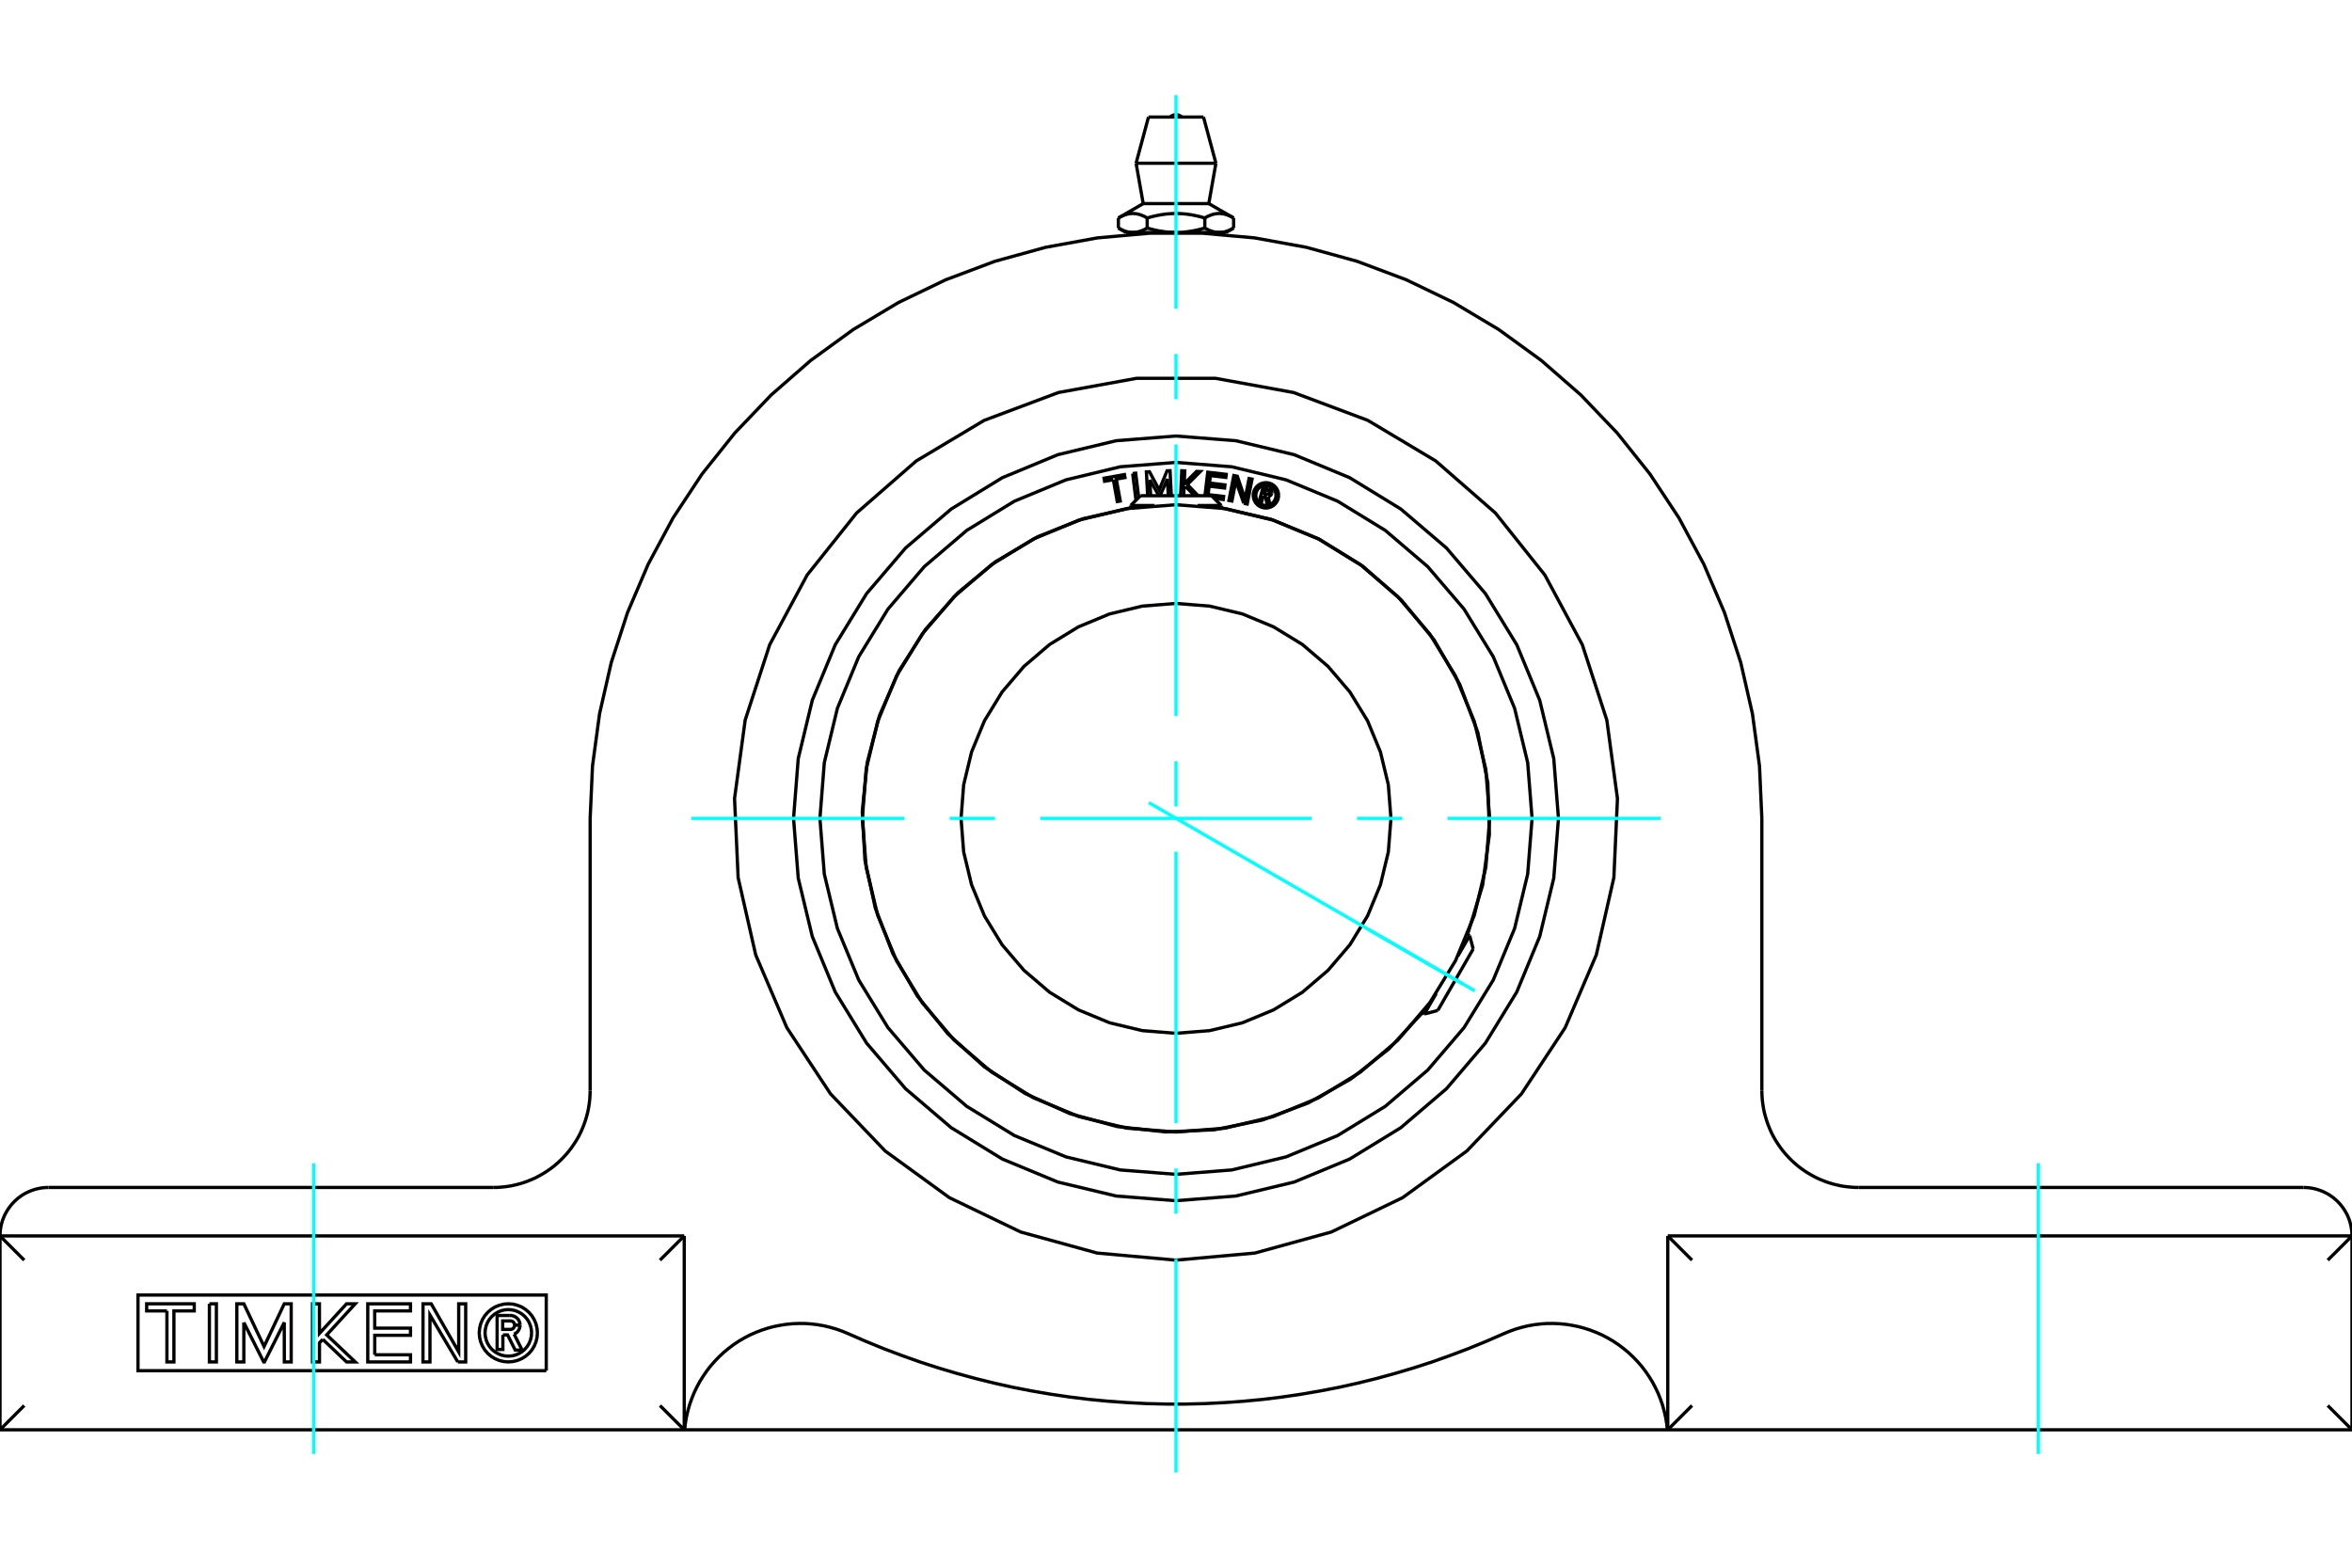 <?xml version="1.0" standalone="no"?>
<!DOCTYPE svg PUBLIC "-//W3C//DTD SVG 1.1//EN"
	"http://www.w3.org/Graphics/SVG/1.1/DTD/svg11.dtd">
<svg xmlns="http://www.w3.org/2000/svg" height="100%" width="100%" viewBox="0 0 36000 24000">
	<rect x="-1800" y="-1200" width="39600" height="26400" style="fill:#FFF"/>
	<g style="fill:none; fill-rule:evenodd" transform="matrix(1 0 0 1 0 0)">
		<g style="fill:none; stroke:#000; stroke-width:50; shape-rendering:geometricPrecision">
			<line x1="17457" y1="7589" x2="18543" y2="7589"/>
			<line x1="22549" y1="14528" x2="22007" y2="15469"/>
			<polyline points="22801,12529 22742,11777 22566,11045 22278,10349 21884,9706 21395,9134 20822,8644 20180,8251 19484,7962 18751,7786 18000,7727 17249,7786 16516,7962 15820,8251 15178,8644 14605,9134 14116,9706 13722,10349 13434,11045 13258,11777 13199,12529 13258,13280 13434,14012 13722,14708 14116,15351 14605,15924 15178,16413 15820,16807 16516,17095 17249,17271 18000,17330 18751,17271 19484,17095 20180,16807 20822,16413 21395,15924 21884,15351 22278,14708 22566,14012 22742,13280 22801,12529"/>
			<polyline points="21290,12529 21250,12014 21129,11512 20932,11035 20662,10594 20327,10202 19934,9866 19494,9597 19017,9399 18515,9279 18000,9238 17485,9279 16983,9399 16506,9597 16066,9866 15673,10202 15338,10594 15068,11035 14871,11512 14750,12014 14710,12529 14750,13043 14871,13545 15068,14022 15338,14463 15673,14855 16066,15191 16506,15460 16983,15658 17485,15778 18000,15819 18515,15778 19017,15658 19494,15460 19934,15191 20327,14855 20662,14463 20932,14022 21129,13545 21250,13043 21290,12529"/>
			<line x1="21802" y1="15523" x2="21983" y2="15209"/>
			<line x1="22313" y1="14638" x2="22495" y2="14324"/>
			<line x1="18693" y1="7739" x2="18330" y2="7739"/>
			<line x1="17670" y1="7739" x2="17307" y2="7739"/>
			<polyline points="18000,19292 16792,19183 15623,18861 14531,18335 13550,17622 12712,16746 12044,15734 11567,14619 11298,13436 11243,12225 11406,11023 11781,9870 12355,8802 13111,7854 14024,7057 15065,6435 16201,6009 17394,5792 18606,5792 19799,6009 20935,6435 21976,7057 22889,7854 23645,8802 24219,9870 24594,11023 24757,12225 24702,13436 24433,14619 23956,15734 23288,16746 22450,17622 21469,18335 20377,18861 19208,19183 18000,19292"/>
			<line x1="25527" y1="18921" x2="25527" y2="21889"/>
			<polyline points="25527,18921 36000,18921 35629,19292"/>
			<line x1="25898" y1="19292" x2="25527" y2="18921"/>
			<line x1="35629" y1="21518" x2="36000" y2="21889"/>
			<line x1="36000" y1="18921" x2="36000" y2="21889"/>
			<line x1="25527" y1="21889" x2="25898" y2="21518"/>
			<polyline points="36000,21889 25527,21889 25521,21889 10479,21889 10473,21889 0,21889"/>
			<polyline points="35258,18179 35291,18180 35325,18182 35358,18186 35391,18191 35423,18198 35456,18206 35487,18216 35519,18227 35550,18239 35580,18253 35610,18268 35639,18284 35667,18302 35694,18321 35721,18341 35746,18363 35771,18385 35794,18409 35817,18433 35838,18459 35858,18485 35877,18513 35895,18541 35911,18570 35927,18599 35940,18630 35953,18661 35964,18692 35973,18724 35981,18756 35988,18789 35993,18822 35997,18855 35999,18888 36000,18921"/>
			<line x1="28451" y1="18179" x2="35258" y2="18179"/>
			<polyline points="26967,16696 26969,16762 26973,16829 26981,16895 26991,16961 27004,17026 27021,17090 27040,17154 27062,17217 27087,17279 27114,17340 27144,17399 27177,17457 27213,17513 27251,17568 27291,17621 27334,17672 27379,17721 27426,17768 27475,17813 27526,17856 27579,17896 27634,17934 27690,17969 27748,18002 27807,18033 27868,18060 27930,18085 27992,18107 28056,18126 28121,18142 28186,18156 28252,18166 28318,18173 28384,18178 28451,18179"/>
			<line x1="26967" y1="12529" x2="26967" y2="16696"/>
			<polyline points="9033,12529 9069,11725 9177,10927 9356,10143 9605,9378 9921,8638 10302,7929 10745,7258 11247,6629 11803,6047 12409,5518 13060,5045 13751,4632 14476,4283 15229,4000 16005,3786 16796,3642 17598,3570 18402,3570 19204,3642 19995,3786 20771,4000 21524,4283 22249,4632 22940,5045 23591,5518 24197,6047 24753,6629 25255,7258 25698,7929 26079,8638 26395,9378 26644,10143 26823,10927 26931,11725 26967,12529"/>
			<line x1="9033" y1="16696" x2="9033" y2="12529"/>
			<polyline points="7549,18179 7616,18178 7682,18173 7748,18166 7814,18156 7879,18142 7944,18126 8008,18107 8070,18085 8132,18060 8193,18033 8252,18002 8310,17969 8366,17934 8421,17896 8474,17856 8525,17813 8574,17768 8621,17721 8666,17672 8709,17621 8749,17568 8787,17513 8823,17457 8856,17399 8886,17340 8913,17279 8938,17217 8960,17154 8979,17090 8996,17026 9009,16961 9019,16895 9027,16829 9031,16762 9033,16696"/>
			<line x1="742" y1="18179" x2="7549" y2="18179"/>
			<polyline points="0,18921 1,18888 3,18855 7,18822 12,18789 19,18756 27,18724 36,18692 47,18661 60,18630 73,18599 89,18570 105,18541 123,18513 142,18485 162,18459 183,18433 206,18409 229,18385 254,18363 279,18341 306,18321 333,18302 361,18284 390,18268 420,18253 450,18239 481,18227 513,18216 544,18206 577,18198 609,18191 642,18186 675,18182 709,18180 742,18179"/>
			<polyline points="10479,21889 10490,21792 10506,21696 10528,21602 10554,21508 10586,21417 10622,21327 10664,21239 10710,21153 10761,21071 10816,20991 10875,20914 10939,20841 11006,20771 11077,20705 11152,20643 11229,20585 11310,20531 11394,20482 11480,20437 11569,20398 11659,20363 11752,20333 11846,20308 11941,20289 12037,20274 12133,20265 12230,20261 12327,20262 12424,20269 12520,20281 12616,20298 12710,20321 12803,20348 12895,20381 12984,20418 13255,20536 13529,20648 13805,20752 14083,20851 14364,20942 14647,21026 14932,21104 15219,21175 15507,21239 15797,21295 16088,21345 16380,21388 16674,21424 16968,21452 17262,21473 17557,21488 17852,21495 18148,21495 18443,21488 18738,21473 19032,21452 19326,21424 19620,21388 19912,21345 20203,21295 20493,21239 20781,21175 21068,21104 21353,21026 21636,20942 21917,20851 22195,20752 22471,20648 22745,20536 23016,20418 23105,20381 23197,20348 23290,20321 23384,20298 23480,20281 23576,20269 23673,20262 23770,20261 23867,20265 23963,20274 24059,20289 24154,20308 24248,20333 24341,20363 24431,20398 24520,20437 24606,20482 24690,20531 24771,20585 24848,20643 24923,20705 24994,20771 25061,20841 25125,20914 25184,20991 25239,21071 25290,21153 25336,21239 25378,21327 25414,21417 25446,21508 25472,21602 25494,21696 25510,21792 25521,21889"/>
			<line x1="10473" y1="18921" x2="10473" y2="21889"/>
			<line x1="0" y1="18921" x2="10473" y2="18921"/>
			<polyline points="7697,20436 7697,20659 7609,20659 7609,20139 7803,20139"/>
			<polyline points="7960,20286 7958,20262 7952,20239 7942,20217 7929,20196 7913,20179 7894,20164 7873,20152 7850,20144 7827,20139 7803,20139"/>
			<polyline points="7960,20286 7877,20286 7876,20276 7873,20266 7869,20256 7864,20248 7857,20240 7849,20233 7840,20228 7830,20225 7820,20222 7810,20222 7694,20222 7694,20352 7812,20352 7822,20352 7832,20349 7841,20345 7850,20340 7857,20334 7864,20326 7869,20317 7873,20308 7876,20298 7877,20288 7960,20288"/>
			<polyline points="7869,20424 7891,20413 7911,20398 7927,20380 7941,20359 7951,20337 7958,20313 7960,20288"/>
			<polyline points="7869,20424 7992,20669 7886,20669 7769,20436 7697,20436"/>
			<polyline points="5736,20741 6283,20741 6283,20850 5629,20850 5629,19960 6283,19960 6283,20069 5735,20069 5736,20333 6283,20333 6283,20442 5736,20442 5736,20741"/>
			<polyline points="3732,20246 3732,20850 3625,20850 3625,19960 3732,19960 4042,20614 4351,19960 4457,19960 4457,20850 4352,20850 4351,20246 4048,20850 4036,20850 3732,20246"/>
			<polyline points="2555,20069 2245,20069 2245,19960 2973,19960 2973,20069 2662,20069 2662,20850 2555,20850 2555,20069"/>
			<polyline points="3205,19960 3312,19960 3312,20850 3205,20850 3205,19960"/>
			<polyline points="4940,20504 4890,20558 4890,20850 4783,20850 4783,19960 4889,19960 4890,20413 5304,19960 5437,19960 5001,20436 5437,20850 5304,20850 4940,20504"/>
			<polyline points="7007,20850 6581,20132 6581,20850 6474,20850 6475,19960 6600,19960 7021,20697 7021,19960 7128,19960 7128,20850 7007,20850"/>
			<polyline points="8226,20405 8220,20335 8204,20267 8177,20203 8141,20143 8095,20090 8042,20045 7983,20008 7918,19982 7850,19965 7781,19960 7711,19965 7643,19982 7578,20008 7519,20045 7466,20090 7420,20143 7384,20203 7357,20267 7341,20335 7335,20405 7341,20475 7357,20542 7384,20607 7420,20667 7466,20720 7519,20765 7578,20801 7643,20828 7711,20844 7781,20850 7850,20844 7918,20828 7983,20801 8042,20765 8095,20720 8141,20667 8177,20607 8204,20542 8220,20475 8226,20405"/>
			<polyline points="8137,20405 8132,20349 8119,20295 8098,20243 8069,20196 8032,20153 7990,20117 7942,20088 7891,20066 7836,20053 7781,20049 7725,20053 7670,20066 7619,20088 7571,20117 7529,20153 7492,20196 7463,20243 7442,20295 7429,20349 7424,20405 7429,20461 7442,20515 7463,20567 7492,20614 7529,20657 7571,20693 7619,20722 7670,20744 7725,20757 7781,20761 7836,20757 7891,20744 7942,20722 7990,20693 8032,20657 8069,20614 8098,20567 8119,20515 8132,20461 8137,20405"/>
			<line x1="10473" y1="18921" x2="10102" y2="19292"/>
			<line x1="371" y1="19292" x2="0" y2="18921"/>
			<line x1="10102" y1="21518" x2="10473" y2="21889"/>
			<polyline points="8361,20984 2112,20984 2112,19826 8361,19826 8361,20984"/>
			<line x1="0" y1="21889" x2="371" y2="21518"/>
			<line x1="0" y1="18921" x2="0" y2="21889"/>
			<line x1="18882" y1="3337" x2="18882" y2="3491"/>
			<line x1="17498" y1="3117" x2="18502" y2="3117"/>
			<polyline points="17118,3337 17133,3329 17147,3321 17160,3314 17174,3308 17187,3302 17200,3297 17213,3292 17225,3287 17238,3284 17250,3280 17262,3277 17274,3275 17286,3273 17298,3271 17309,3270 17321,3269 17333,3268 17345,3268 17356,3269 17368,3270 17380,3271 17392,3273 17403,3275 17415,3277 17428,3280 17440,3284 17452,3287 17465,3292 17477,3297 17490,3302 17504,3308 17517,3314 17531,3321 17545,3329 17559,3337 17588,3329 17616,3321 17643,3314 17670,3308 17697,3302 17722,3297 17748,3292 17773,3287 17798,3284 17822,3280 17846,3277 17870,3275 17894,3273 17918,3271 17941,3270 17965,3269 17988,3268 18012,3268 18035,3269 18059,3270 18082,3271 18106,3273 18130,3275 18154,3277 18178,3280 18202,3284 18227,3287 18252,3292 18278,3297 18303,3302 18330,3308 18357,3314 18384,3321 18412,3329 18441,3337 18455,3329 18469,3321 18483,3314 18496,3308 18510,3302 18523,3297 18535,3292 18548,3287 18560,3284 18572,3280 18585,3277 18597,3275 18608,3273 18620,3271 18632,3270 18644,3269 18655,3268 18667,3268 18679,3269 18691,3270 18702,3271 18714,3273 18726,3275 18738,3277 18750,3280 18762,3284 18775,3287 18787,3292 18800,3297 18813,3302 18826,3308 18840,3314 18853,3321 18867,3329 18882,3337"/>
			<polyline points="18661,3559 18655,3559 18649,3559 18643,3559 18637,3558 18631,3558 18625,3557 18619,3556 18613,3556 18607,3555 18601,3554 18595,3552 18589,3551 18583,3550 18577,3548 18571,3547 18564,3545 18558,3543 18552,3541 18546,3539 18540,3537 18533,3535 18527,3533 18521,3530 18514,3528 18508,3525 18501,3522 18495,3519 18488,3516 18482,3513 18475,3509 18468,3506 18462,3502 18455,3499 18448,3495 18441,3491"/>
			<polyline points="18882,3491 18875,3495 18868,3499 18861,3502 18854,3506 18848,3509 18841,3513 18834,3516 18828,3519 18821,3522 18815,3525 18808,3528 18802,3530 18796,3533 18789,3535 18783,3537 18777,3539 18771,3541 18764,3543 18758,3545 18752,3547 18746,3548 18740,3550 18734,3551 18728,3552 18722,3554 18716,3555 18710,3556 18704,3556 18698,3557 18692,3558 18686,3558 18679,3559 18673,3559 18667,3559 18661,3559"/>
			<polyline points="18441,3337 18441,3491 18427,3495 18413,3499 18399,3502 18386,3506 18372,3509 18359,3513 18346,3516 18333,3519 18320,3522 18307,3525 18294,3528 18281,3530 18269,3533 18256,3535 18243,3537 18231,3539 18219,3541 18206,3543 18194,3545 18182,3547 18169,3548 18157,3550 18145,3551 18133,3552 18121,3554 18109,3555 18097,3556 18085,3556 18073,3557 18060,3558 18048,3558 18036,3559 18024,3559 18012,3559 18000,3559 18661,3559 18764,3559"/>
			<polyline points="18000,3559 17988,3559 17976,3559 17964,3559 17952,3558 17940,3558 17927,3557 17915,3556 17903,3556 17891,3555 17879,3554 17867,3552 17855,3551 17843,3550 17831,3548 17818,3547 17806,3545 17794,3543 17781,3541 17769,3539 17757,3537 17744,3535 17731,3533 17719,3530 17706,3528 17693,3525 17680,3522 17667,3519 17654,3516 17641,3513 17628,3509 17614,3506 17601,3502 17587,3499 17573,3495 17559,3491"/>
			<line x1="17559" y1="3337" x2="17559" y2="3491"/>
			<polyline points="17339,3559 17333,3559 17327,3559 17321,3559 17314,3558 17308,3558 17302,3557 17296,3556 17290,3556 17284,3555 17278,3554 17272,3552 17266,3551 17260,3550 17254,3548 17248,3547 17242,3545 17236,3543 17229,3541 17223,3539 17217,3537 17211,3535 17204,3533 17198,3530 17192,3528 17185,3525 17179,3522 17172,3519 17166,3516 17159,3513 17152,3509 17146,3506 17139,3502 17132,3499 17125,3495 17118,3491"/>
			<polyline points="17559,3491 17552,3495 17545,3499 17538,3502 17532,3506 17525,3509 17518,3513 17512,3516 17505,3519 17499,3522 17492,3525 17486,3528 17479,3530 17473,3533 17467,3535 17460,3537 17454,3539 17448,3541 17442,3543 17436,3545 17429,3547 17423,3548 17417,3550 17411,3551 17405,3552 17399,3554 17393,3555 17387,3556 17381,3556 17375,3557 17369,3558 17363,3558 17357,3559 17351,3559 17345,3559 17339,3559"/>
			<line x1="17118" y1="3337" x2="17118" y2="3491"/>
			<polyline points="17236,3559 17339,3559 18000,3559"/>
			<line x1="17389" y1="2499" x2="18611" y2="2499"/>
			<line x1="17579" y1="1792" x2="18421" y2="1792"/>
			<polyline points="23854,12529 23782,11613 23567,10720 23216,9871 22736,9088 22139,8389 21441,7793 20658,7313 19809,6961 18916,6747 18000,6675 17084,6747 16191,6961 15342,7313 14559,7793 13861,8389 13264,9088 12784,9871 12433,10720 12218,11613 12146,12529 12218,13444 12433,14337 12784,15186 13264,15969 13861,16668 14559,17264 15342,17744 16191,18096 17084,18310 18000,18382 18916,18310 19809,18096 20658,17744 21441,17264 22139,16668 22736,15969 23216,15186 23567,14337 23782,13444 23854,12529"/>
			<polyline points="19338,7587 19312,7681 19276,7671 19334,7452 19416,7474"/>
			<polyline points="19465,7553 19467,7543 19467,7532 19466,7522 19462,7512 19458,7503 19451,7494 19444,7487 19435,7481 19426,7477 19416,7474"/>
			<polyline points="19465,7553 19430,7544 19431,7539 19431,7535 19430,7531 19429,7526 19427,7522 19424,7519 19421,7515 19418,7513 19414,7511 19409,7509 19360,7496 19346,7551 19395,7564 19400,7565 19404,7565 19408,7565 19413,7564 19417,7562 19420,7559 19424,7556 19426,7553 19428,7549 19430,7545 19465,7554"/>
			<polyline points="19411,7601 19422,7599 19432,7595 19441,7589 19449,7582 19456,7574 19461,7564 19465,7554"/>
			<polyline points="19411,7601 19435,7718 19391,7706 19368,7595 19338,7587"/>
			<polyline points="18492,7572 18729,7600 18723,7647 18585,7631"/>
			<polyline points="18443,7589 18486,7229 18769,7262 18763,7309 18526,7281 18513,7395 18749,7423 18744,7471 18507,7443 18492,7572"/>
			<line x1="17600" y1="7346" x2="17612" y2="7589"/>
			<polyline points="17566,7589 17547,7224 17594,7222 17743,7500 17863,7208 17909,7206 17928,7589"/>
			<polyline points="17882,7589 17869,7333 17756,7589"/>
			<line x1="17738" y1="7589" x2="17600" y2="7346"/>
			<polyline points="17041,7344 16907,7368 16899,7321 17211,7265 17219,7311 17086,7335 17147,7670 17101,7678 17041,7344"/>
			<polyline points="17337,7250 17383,7244 17429,7617"/>
			<polyline points="17415,7631 17384,7634 17337,7250"/>
			<polyline points="18146,7447 18123,7469 18118,7589"/>
			<polyline points="18071,7589 18088,7207 18134,7209 18126,7406 18314,7217 18372,7219 18174,7418 18338,7589"/>
			<line x1="18283" y1="7589" x2="18146" y2="7447"/>
			<polyline points="19038,7705 18916,7363 18856,7670 18810,7661 18885,7280 18939,7291 19057,7641 19118,7326 19164,7335 19090,7716 19038,7705"/>
			<polyline points="19570,7583 19568,7553 19561,7523 19549,7495 19533,7469 19513,7446 19490,7426 19464,7410 19436,7399 19407,7392 19376,7389 19346,7392 19316,7399 19288,7410 19262,7426 19239,7446 19219,7469 19204,7495 19192,7523 19185,7553 19182,7583 19185,7613 19192,7643 19204,7671 19219,7697 19239,7720 19262,7740 19288,7756 19316,7767 19346,7775 19376,7777 19407,7775 19436,7767 19464,7756 19490,7740 19513,7720 19533,7697 19549,7671 19561,7643 19568,7613 19570,7583"/>
			<polyline points="19531,7583 19529,7559 19524,7535 19514,7513 19502,7492 19486,7473 19467,7458 19447,7445 19424,7436 19401,7430 19376,7428 19352,7430 19328,7436 19306,7445 19285,7458 19267,7473 19251,7492 19238,7513 19229,7535 19223,7559 19221,7583 19223,7607 19229,7631 19238,7653 19251,7674 19267,7693 19285,7709 19306,7721 19328,7731 19352,7736 19376,7738 19401,7736 19424,7731 19447,7721 19467,7709 19486,7693 19502,7674 19514,7653 19524,7631 19529,7607 19531,7583"/>
			<polyline points="22463,14305 22693,13552 22797,12772 22773,11985 22620,11213 22343,10476 21949,9794 21449,9186 20857,8667 20188,8252 19460,7952 18693,7775"/>
			<polyline points="17307,7775 16577,7941 15882,8217 15238,8599 14661,9075 14165,9636 13762,10267 13462,10953 13273,11677 13198,12421 13239,13169 13397,13900 13666,14599 14040,15247 14510,15829 15065,16331 15692,16741 16374,17048 17096,17246 17840,17329 18587,17296 19321,17147 20022,16886 20675,16519 21262,16055 21770,15505"/>
			<polyline points="23450,12529 23383,11676 23183,10844 22856,10054 22409,9325 21853,8675 21203,8120 20474,7673 19684,7346 18853,7146 18000,7079 17147,7146 16316,7346 15526,7673 14797,8120 14147,8675 13591,9325 13144,10054 12817,10844 12617,11676 12550,12529 12617,13381 12817,14213 13144,15003 13591,15732 14147,16382 14797,16937 15526,17384 16316,17711 17147,17911 18000,17978 18853,17911 19684,17711 20474,17384 21203,16937 21853,16382 22409,15732 22856,15003 23183,14213 23383,13381 23450,12529"/>
			<line x1="21768" y1="15504" x2="21802" y2="15523"/>
			<line x1="22495" y1="14324" x2="22461" y2="14304"/>
			<line x1="22549" y1="14528" x2="22495" y2="14324"/>
			<line x1="21802" y1="15523" x2="22007" y2="15469"/>
			<line x1="18693" y1="7777" x2="18693" y2="7739"/>
			<line x1="17307" y1="7739" x2="17307" y2="7777"/>
			<line x1="17457" y1="7589" x2="17307" y2="7739"/>
			<line x1="18693" y1="7739" x2="18543" y2="7589"/>
			<polyline points="18087,1792 18073,1779 18056,1769 18038,1761 18019,1757 18000,1755 17981,1757 17962,1761 17944,1769 17927,1779 17913,1792"/>
			<line x1="17498" y1="3117" x2="17118" y2="3337"/>
			<line x1="18882" y1="3337" x2="18502" y2="3117"/>
			<line x1="18764" y1="3559" x2="18882" y2="3491"/>
			<line x1="17118" y1="3491" x2="17236" y2="3559"/>
			<line x1="17345" y1="3559" x2="17345" y2="3585"/>
			<line x1="18655" y1="3585" x2="18655" y2="3559"/>
			<line x1="17389" y1="2499" x2="17498" y2="3117"/>
			<line x1="18502" y1="3117" x2="18611" y2="2499"/>
			<line x1="17579" y1="1792" x2="17389" y2="2499"/>
			<line x1="18611" y1="2499" x2="18421" y2="1792"/>
		</g>
		<g style="fill:none; stroke:#0FF; stroke-width:50; shape-rendering:geometricPrecision">
			<line x1="4800" y1="22259" x2="4800" y2="17809"/>
			<line x1="18000" y1="22543" x2="18000" y2="19274"/>
			<line x1="18000" y1="18581" x2="18000" y2="17888"/>
			<line x1="18000" y1="17195" x2="18000" y2="13039"/>
			<line x1="18000" y1="12346" x2="18000" y2="11654"/>
			<line x1="18000" y1="10961" x2="18000" y2="6805"/>
			<line x1="18000" y1="6112" x2="18000" y2="5419"/>
			<line x1="18000" y1="4726" x2="18000" y2="1457"/>
			<line x1="31200" y1="22259" x2="31200" y2="17809"/>
			<line x1="10582" y1="12529" x2="13844" y2="12529"/>
			<line x1="14536" y1="12529" x2="15229" y2="12529"/>
			<line x1="15922" y1="12529" x2="20078" y2="12529"/>
			<line x1="20771" y1="12529" x2="21464" y2="12529"/>
			<line x1="22156" y1="12529" x2="25418" y2="12529"/>
			<line x1="17584" y1="12288" x2="22574" y2="15169"/>
			<line x1="20958" y1="14236" x2="22398" y2="15068"/>
		</g>
	</g>
</svg>

